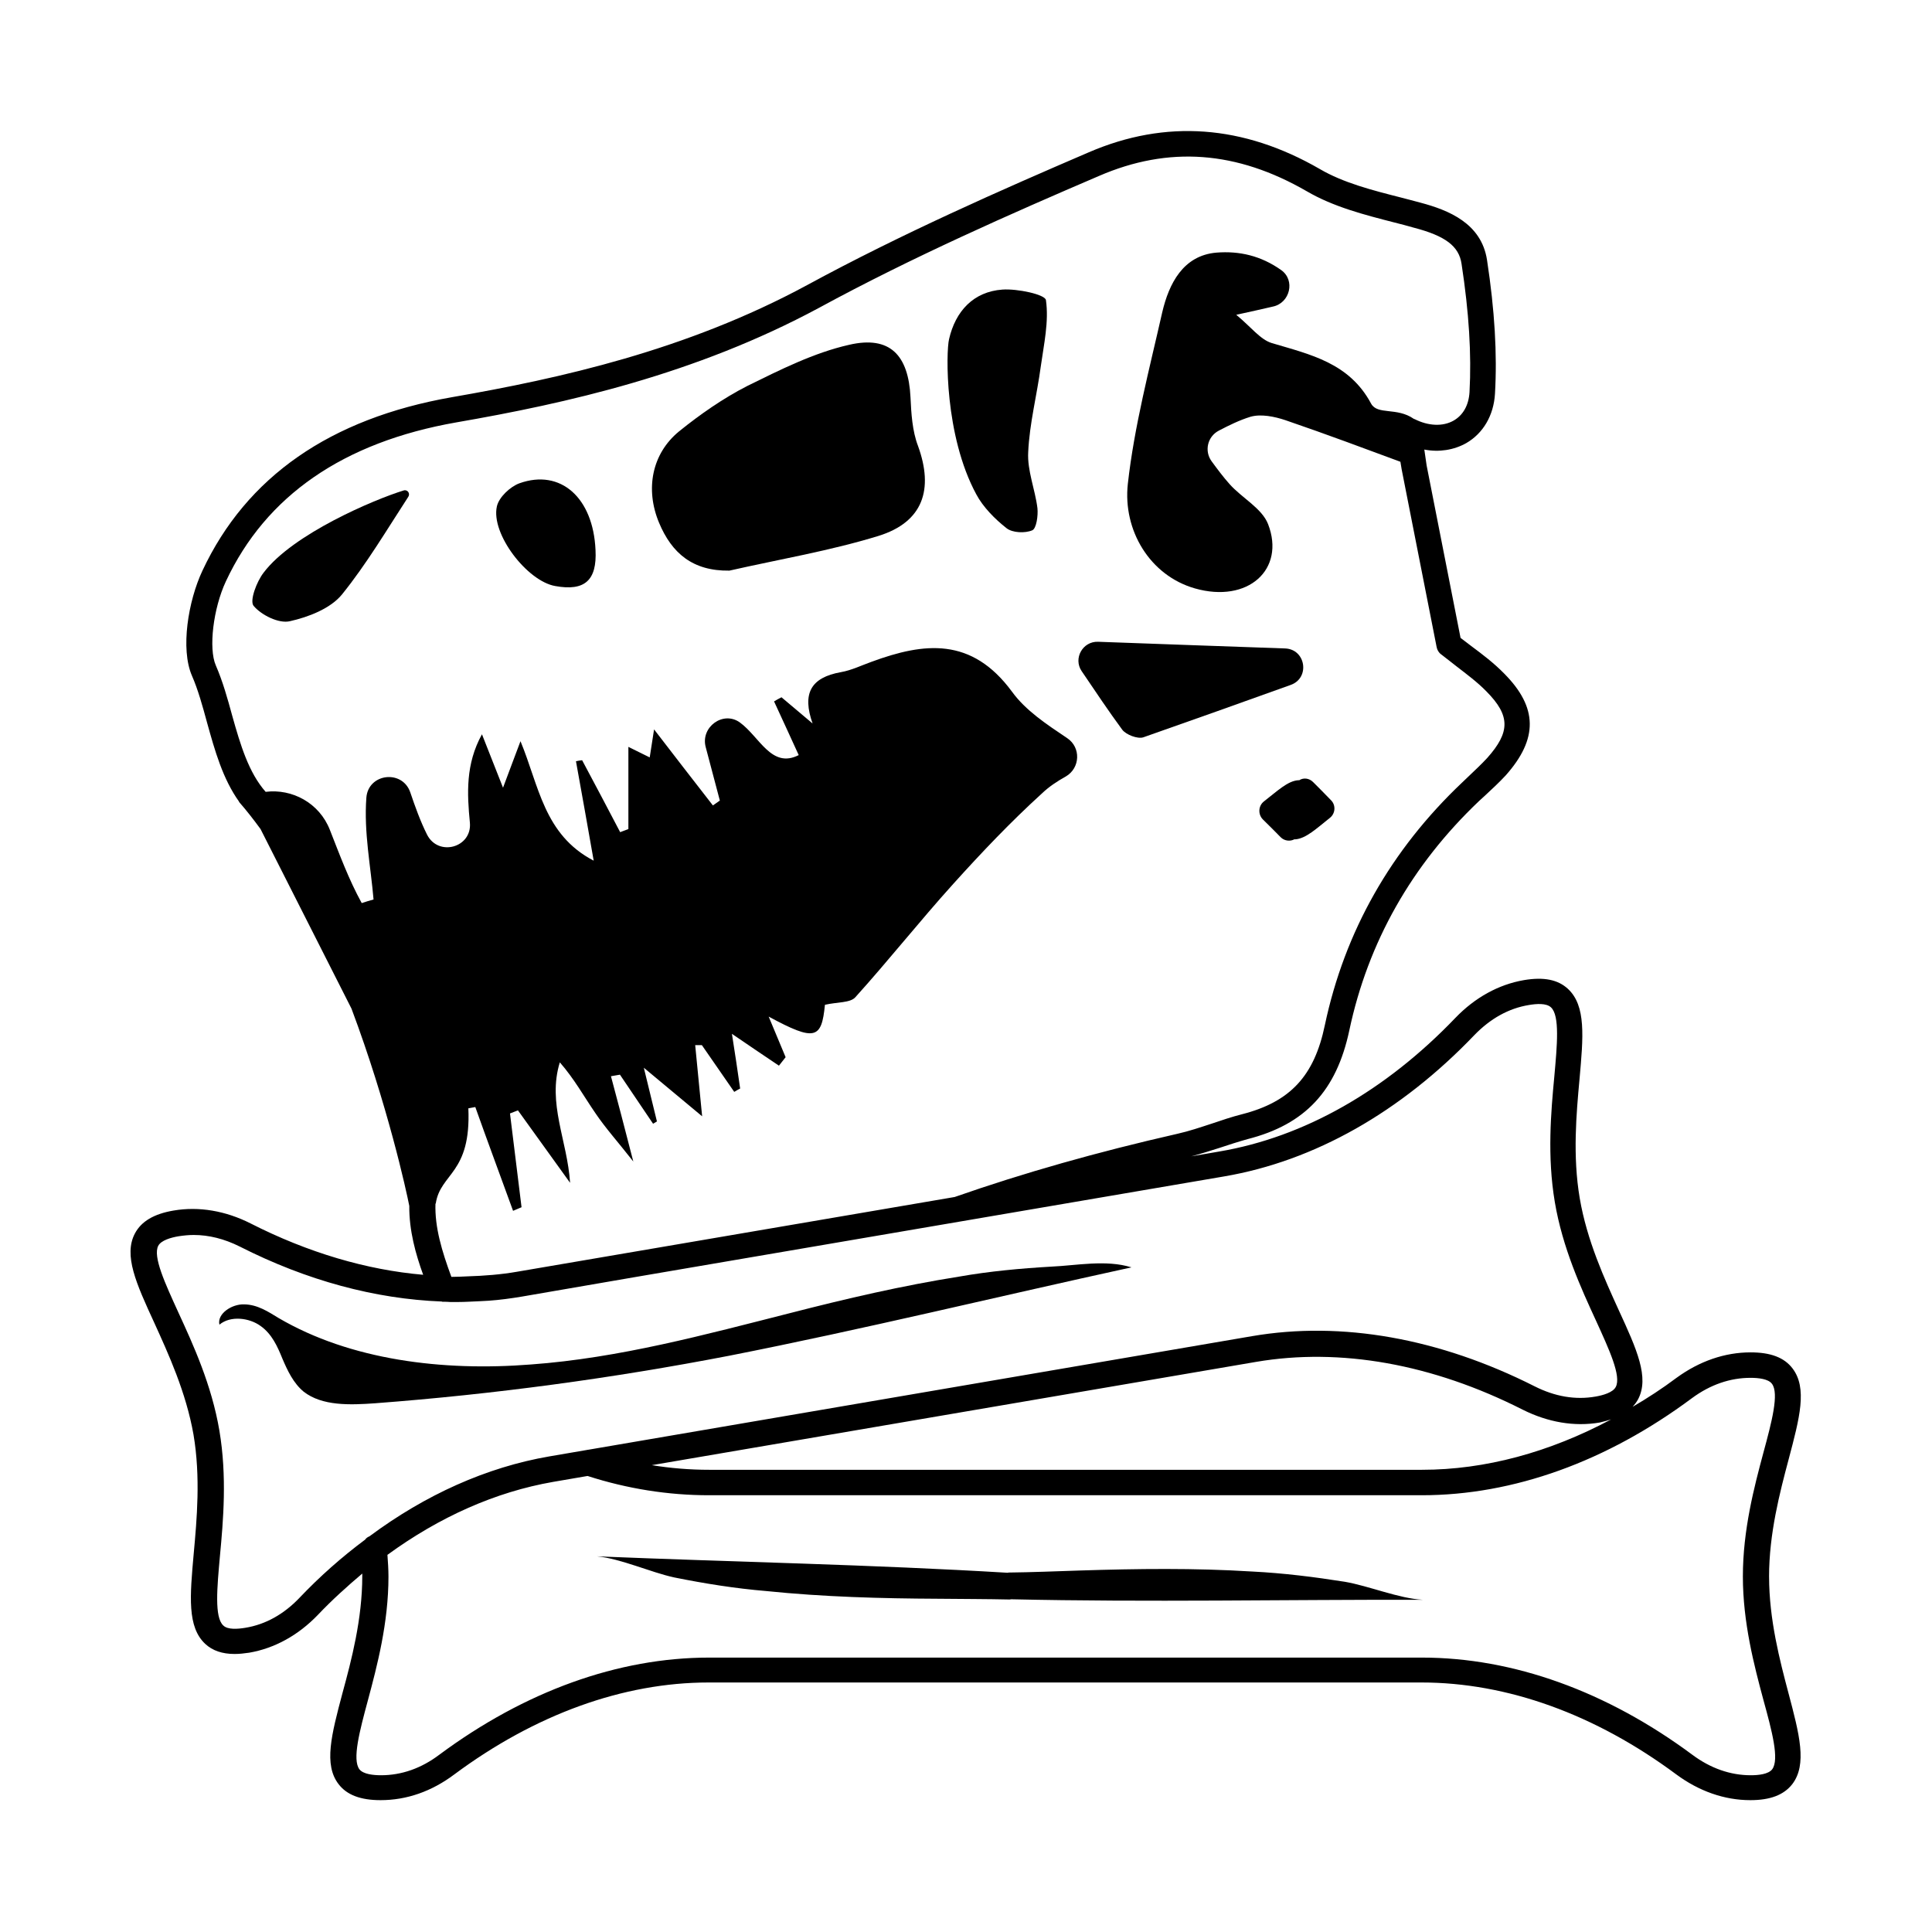 <?xml version="1.0" encoding="UTF-8"?>
<!-- Uploaded to: ICON Repo, www.svgrepo.com, Generator: ICON Repo Mixer Tools -->
<svg fill="#000000" width="800px" height="800px" version="1.1" viewBox="144 144 512 512" xmlns="http://www.w3.org/2000/svg">
 <g>
  <path d="m612.82 561.83c0-11.438 2.859-22.332 5.176-31.047 2.926-11.031 5.039-18.926 1.02-24.168-2.18-2.859-5.785-4.223-11.098-4.223-6.809 0-13.547 2.316-19.609 6.738-3.812 2.859-7.691 5.379-11.641 7.691 0.543-0.613 1.02-1.227 1.43-1.973 3.062-5.785-0.34-13.277-5.106-23.625-3.746-8.238-8.441-18.449-10.348-29.684s-0.887-22.469-0.066-31.453c1.02-11.371 1.77-19.539-3.062-24.031-2.656-2.449-6.398-3.199-11.641-2.316-6.738 1.156-13.004 4.629-18.18 10.008-18.52 19.336-40.102 31.59-62.5 35.402l-7.488 1.293c2.586-0.68 5.106-1.496 7.488-2.246 2.449-0.816 4.969-1.633 7.422-2.316 15.25-3.879 23.555-12.801 26.961-28.801 4.969-23.422 16.543-43.844 34.383-60.797l1.566-1.43c1.906-1.77 3.746-3.473 5.516-5.379 8.578-9.668 8.512-17.973-0.41-26.961-2.723-2.793-5.785-5.106-8.715-7.285-0.953-0.75-1.906-1.43-2.859-2.18l-8.988-45.684-0.613-4.223c3.879 0.75 7.828 0.137 11.098-1.703 4.492-2.586 7.285-7.352 7.625-13.07 0.613-10.484-0.066-22.125-2.109-35.473-1.496-9.734-10.211-13.207-17.633-15.184-1.703-0.477-3.402-0.887-5.176-1.363-7.488-1.906-15.25-3.879-21.516-7.559-20.289-11.711-40.848-13.207-61.207-4.426-23.012 9.887-49.633 21.598-74.688 35.215-32 17.293-65.496 24.715-94.09 29.684-32.27 5.652-54.465 21.105-66.109 45.957-3.812 8.102-5.856 20.766-2.793 27.844 1.633 3.746 2.793 7.965 4.016 12.461 2.043 7.352 4.152 14.91 8.512 20.969h-0.066c1.973 2.246 3.879 4.699 5.719 7.215l24.102 47.59c9.531 25.395 14.57 48.406 15.32 52.289-0.066 6.535 1.703 12.801 3.676 18.246-14.977-1.293-30.5-5.856-45.75-13.617-6.606-3.336-13.684-4.562-20.426-3.402-5.176 0.887-8.512 2.859-10.211 6.059-3.062 5.785 0.34 13.277 5.106 23.625 3.746 8.238 8.441 18.449 10.418 29.684 1.906 11.234 0.887 22.469 0.066 31.453-1.02 11.371-1.77 19.539 3.062 24.031 1.906 1.77 4.492 2.656 7.762 2.656 1.227 0 2.519-0.137 3.879-0.34 6.738-1.156 13.004-4.629 18.18-10.008 3.812-4.016 7.762-7.559 11.777-10.961v0.68c0 11.371-2.859 22.262-5.242 30.977-2.926 11.031-5.039 18.996-1.02 24.168 2.18 2.859 5.856 4.223 11.098 4.223 6.945 0 13.547-2.316 19.539-6.809 21.445-15.93 44.797-24.375 67.402-24.375h188.93c22.738 0 46.09 8.441 67.539 24.375 5.992 4.426 12.73 6.809 19.609 6.809 5.242 0 8.852-1.363 11.098-4.223 4.016-5.242 1.906-13.207-1.02-24.238-2.254-8.508-5.113-19.402-5.113-30.77zm-353.41-98.855h0.066c1.227-8.168 9.395-7.828 8.645-25.258 1.09-0.203 0.75-0.137 1.84-0.34 3.269 9.191 6.672 18.312 10.008 27.504 0.75-0.34 1.496-0.613 2.246-0.953-1.02-8.238-2.043-16.543-3.062-24.852 1.156-0.41 0.953-0.41 2.109-0.816 4.629 6.398 9.191 12.801 13.82 19.199-0.75-11.301-6.059-21.039-2.723-31.93 3.812 4.356 6.398 9.055 9.395 13.414 2.656 3.949 5.856 7.488 10.078 12.867-2.449-9.465-4.152-16.066-5.922-22.602 0.816-0.137 1.566-0.273 2.383-0.41 2.926 4.356 5.856 8.645 8.781 13.004 0.34-0.203 0.68-0.41 1.02-0.613-1.09-4.356-2.109-8.715-3.473-14.23 5.785 4.832 10.211 8.512 15.453 12.867-0.75-7.488-1.293-13.207-1.84-18.859h1.77c2.859 4.152 5.719 8.238 8.578 12.391 0.543-0.34 1.02-0.613 1.566-0.887-0.68-4.699-1.363-9.395-2.18-14.5 5.106 3.473 8.781 5.992 12.461 8.441 0.613-0.75 1.156-1.496 1.77-2.246-1.363-3.269-2.723-6.535-4.492-10.758 12.324 6.672 14.023 5.922 14.91-3.133 3.269-0.75 6.672-0.477 8.035-1.973 8.852-9.805 17.09-20.219 25.938-30.023 7.488-8.305 15.25-16.477 23.555-24.031 1.84-1.77 4.016-3.199 6.332-4.492 3.812-2.246 4.016-7.691 0.34-10.145-5.582-3.746-11.031-7.352-14.637-12.324-10.688-14.5-23.215-13.07-37.242-7.898-2.656 0.953-5.309 2.246-8.035 2.723-8.102 1.43-10.348 5.719-7.559 13.617-2.723-2.316-5.516-4.629-8.238-6.945-0.68 0.34-1.293 0.68-1.973 1.09 2.316 4.969 4.562 9.941 6.535 14.23-7.215 3.676-10.348-4.832-15.59-8.645-4.426-3.199-10.484 1.227-9.055 6.535 1.293 4.832 2.519 9.531 3.746 14.16-0.613 0.41-1.227 0.887-1.84 1.293-5.242-6.738-10.418-13.414-15.59-20.152-0.34 2.316-0.75 4.832-1.156 7.422-1.703-0.816-3.133-1.566-5.652-2.793v21.785c-0.75 0.273-1.496 0.543-2.18 0.816-3.336-6.332-6.672-12.73-10.078-19.062-0.543 0.066-1.09 0.137-1.633 0.273 1.566 8.578 3.062 17.09 4.699 26.348-13.207-6.875-14.5-19.879-19.402-31.66-1.363 3.676-2.793 7.352-4.629 12.324-1.973-4.969-3.473-8.852-5.582-14.16-4.356 7.898-3.949 15.66-3.199 23.422 0.613 6.606-8.375 9.121-11.371 3.133-1.77-3.539-3.133-7.352-4.426-11.164-2.109-6.129-11.164-5.039-11.641 1.43-0.68 9.191 1.156 18.109 1.906 26.961-1.703 0.477-1.43 0.41-3.133 0.953-3.473-6.332-5.785-12.664-8.441-19.402-2.793-7.148-10.008-10.961-17.02-10.078-4.492-5.106-6.672-12.391-8.852-20.152-1.223-4.5-2.516-9.129-4.352-13.348-1.973-4.492-0.68-15.113 2.656-22.262 10.621-22.738 31.184-36.902 61.07-42.145 29.07-5.039 63.25-12.664 96.133-30.363 24.781-13.48 51.266-25.121 74.141-34.926 18.52-8.035 36.559-6.672 55.078 4.016 7.082 4.152 15.32 6.262 23.285 8.305 1.703 0.41 3.402 0.887 5.106 1.363 8.375 2.18 11.984 4.902 12.664 9.602 1.973 12.867 2.656 23.965 2.109 33.973-0.203 3.473-1.703 6.129-4.223 7.559-2.859 1.633-6.738 1.43-10.348-0.41-0.066 0-0.137 0-0.203-0.066-4.492-3.133-9.602-0.953-11.301-4.016-5.785-10.824-16.066-13.004-26.348-16.066-3.062-0.953-5.445-4.223-9.395-7.488 3.746-0.816 6.809-1.496 9.734-2.18 4.492-0.953 5.992-6.945 2.18-9.668-5.379-3.812-11.098-5.106-17.156-4.629-8.852 0.75-12.594 8.238-14.367 15.797-3.402 15.047-7.422 30.23-9.121 45.48-1.363 12.324 5.856 24.305 17.77 27.711 14.094 4.016 24.031-5.039 19.402-17.02-1.633-4.223-6.945-6.945-10.211-10.621-1.703-1.906-3.269-4.016-4.766-6.059-1.973-2.723-1.09-6.535 1.906-8.102 2.723-1.43 5.516-2.793 8.375-3.676 2.793-0.816 6.398-0.066 9.258 0.887 10.961 3.746 21.648 7.762 30.5 11.031l0.34 2.043 9.258 47.043c0.137 0.75 0.543 1.496 1.227 1.973 1.293 1.02 2.656 2.043 4.016 3.133 2.723 2.109 5.582 4.223 7.965 6.672 6.332 6.398 6.332 10.758 0.203 17.633-1.566 1.703-3.336 3.336-5.039 4.969l-1.566 1.496c-18.926 17.906-31.184 39.555-36.426 64.336-2.793 13.48-9.191 20.355-21.992 23.625-2.656 0.68-5.309 1.566-7.898 2.449-3.133 1.02-6.129 2.043-9.191 2.723-21.242 4.832-40.715 10.348-59.027 16.75l-115.94 19.801c-4.289 0.75-8.715 1.09-13.141 1.227-1.43 0.066-2.793 0.137-4.223 0.137h-0.066c-2.519-6.809-4.426-13.141-4.219-19.402zm-36.016 104.44c-4.152 4.356-8.988 7.082-14.367 7.965-2.043 0.34-4.699 0.543-5.856-0.613-2.383-2.18-1.633-10.078-0.887-18.383 0.887-9.395 1.906-21.105-0.137-33.223-2.043-12.117-6.945-22.809-10.895-31.387-3.473-7.625-6.809-14.773-5.309-17.633 0.75-1.43 3.336-2.18 5.379-2.519 1.363-0.203 2.656-0.34 4.016-0.34 4.016 0 8.102 1.02 12.188 3.062 17.836 9.055 35.949 13.891 53.512 14.57 0.066 0 0.137 0.066 0.203 0.066 0.68 0 1.43 0 2.109 0.066h1.227 0.816c1.906 0 3.746-0.137 5.582-0.203 0.816-0.066 1.703-0.066 2.519-0.137 2.926-0.203 5.922-0.613 8.781-1.09l29.617-5.106 156.59-26.758c23.828-4.086 46.703-17.02 66.246-37.445 4.223-4.356 9.055-7.082 14.434-7.965 1.973-0.34 4.629-0.543 5.856 0.613 2.383 2.18 1.633 10.078 0.887 18.383-0.887 9.395-1.906 21.105 0.137 33.223s6.945 22.809 10.895 31.387c3.473 7.625 6.809 14.773 5.242 17.633-0.75 1.43-3.336 2.18-5.309 2.519-5.379 0.953-10.824 0-16.203-2.723-25.191-12.73-51.129-17.359-74.891-13.277l-175.86 30.094h-0.066c-0.137 0-0.203 0.066-0.34 0.066l-9.941 1.703c-16.613 2.859-32.816 10.145-47.656 21.172-0.477 0.203-0.887 0.477-1.156 0.887-6.137 4.566-11.922 9.672-17.367 15.391zm347.56-47.25c-16.34 8.715-33.359 13.344-50.109 13.344h-188.93c-5.039 0-10.145-0.41-15.184-1.227l160.13-27.367c22.332-3.812 46.773 0.543 70.668 12.664 6.672 3.336 13.684 4.562 20.426 3.402 1.156-0.273 2.109-0.543 2.996-0.816zm42.688 92.727c-1.02 1.293-3.609 1.566-5.652 1.566-5.445 0-10.688-1.84-15.523-5.445-22.672-16.816-47.453-25.734-71.621-25.734h-188.93c-24.102 0-48.816 8.918-71.488 25.734-4.766 3.609-10.008 5.445-15.453 5.445-2.043 0-4.699-0.273-5.719-1.566-1.973-2.586 0.066-10.211 2.246-18.312 2.449-9.121 5.445-20.492 5.445-32.746 0-1.973-0.137-3.879-0.273-5.785 13.82-10.078 28.664-16.68 43.914-19.336l9.121-1.566c10.555 3.402 21.379 5.106 32.137 5.106h188.93c24.305 0 49.02-8.918 71.621-25.734 4.902-3.609 10.145-5.379 15.523-5.379 2.043 0 4.699 0.273 5.652 1.566 1.973 2.519-0.066 10.211-2.246 18.246-2.449 9.121-5.445 20.492-5.445 32.816 0 12.254 2.996 23.625 5.445 32.746 2.246 8.168 4.289 15.793 2.312 18.379z"/>
  <path d="m475.84 560.47c-15.25-0.953-30.5-0.75-45.547-0.273-6.398 0.203-12.801 0.477-19.133 0.543v0.066c-36.152-2.18-72.574-2.859-108.93-4.356 6.332 0.613 14.16 4.223 20.426 5.582 8.102 1.633 16.203 2.926 24.375 3.609 15.25 1.566 30.5 1.973 45.547 2.043 6.398 0.066 12.801 0.066 19.199 0.203v-0.066h0.137c36.219 0.816 72.711 0.066 109.14 0.137-6.332-0.34-14.297-3.676-20.629-4.766-8.172-1.293-16.34-2.312-24.578-2.723z"/>
  <path d="m243.41 515.88c31.523-2.383 62.773-6.606 93.816-12.594 35.605-7.012 71.012-15.66 106.62-23.422-6.738-2.109-14.707-0.477-21.105-0.203-8.238 0.477-16.477 1.227-24.578 2.656-15.047 2.383-29.957 5.856-44.527 9.602-22.809 5.785-45.547 11.984-68.969 13.684-23.352 1.84-47.793-1.156-66.855-12.324-2.793-1.703-5.582-3.539-9.055-3.609-3.336-0.137-7.285 2.519-6.606 5.379 2.926-2.449 7.898-1.84 10.895 0.34 2.996 2.109 4.492 5.445 5.785 8.645 1.363 3.199 2.926 6.535 5.652 8.781 4.902 3.816 12.258 3.543 18.93 3.066z"/>
  <path d="m250.96 273.98c-7.762 2.383-29.344 11.508-37.105 21.785-1.84 2.383-3.746 7.422-2.656 8.781 2.043 2.449 6.672 4.766 9.602 4.086 4.902-1.09 10.758-3.336 13.82-7.082 6.535-8.102 11.848-17.09 17.566-25.871 0.613-0.879-0.203-2.039-1.227-1.699z"/>
  <path d="m281.67 272.07c-2.449 0.887-5.445 3.676-5.992 6.129-1.633 7.285 8.035 19.812 15.453 21.105 7.828 1.43 11.098-1.496 10.688-9.531-0.609-13.891-9.254-21.582-20.148-17.703z"/>
  <path d="m385.29 249.27c-0.543-11.164-5.445-16.406-16.273-13.891-9.328 2.109-18.246 6.606-26.961 10.895-6.398 3.269-12.461 7.488-18.109 12.051-7.215 5.922-8.988 15.32-5.309 24.168 3.402 8.168 8.988 12.867 18.656 12.73 13.207-2.996 26.621-5.242 39.488-9.191 11.848-3.676 14.707-12.324 10.484-23.898-1.5-3.945-1.773-8.508-1.977-12.863z"/>
  <path d="m409.67 220.74c-7.691 0.543-12.461 5.719-14.16 13.141-0.816 3.336-1.227 25.531 7.215 41.121 1.77 3.336 4.902 6.535 8.035 8.988 1.566 1.227 4.902 1.363 6.809 0.543 1.09-0.477 1.566-3.879 1.363-5.856-0.613-4.969-2.723-9.941-2.449-14.844 0.34-7.625 2.316-15.113 3.336-22.738 0.816-5.856 2.18-11.848 1.363-17.566-0.211-1.496-7.566-3.062-11.512-2.789z"/>
  <path d="m488.03 350.77c-2.793 0.203-5.445 2.793-9.121 5.652-1.43 1.156-1.566 3.336-0.273 4.699 1.973 1.906 3.402 3.402 4.766 4.766 0.953 0.953 2.449 1.156 3.609 0.543h0.34c2.793-0.273 5.445-2.793 9.121-5.719 1.43-1.156 1.566-3.336 0.273-4.629-1.906-1.973-3.402-3.473-4.766-4.832-1.02-1.02-2.519-1.227-3.676-0.477z"/>
  <path d="m441.39 337.36c1.02 1.363 4.086 2.519 5.582 2.043 13.004-4.562 26.008-9.191 39.078-13.891 5.176-1.84 4.016-9.465-1.496-9.668-16.066-0.543-32.34-1.156-49.562-1.77-4.086-0.137-6.606 4.426-4.356 7.762 3.738 5.516 7.144 10.621 10.754 15.523z"/>
 </g>
</svg>